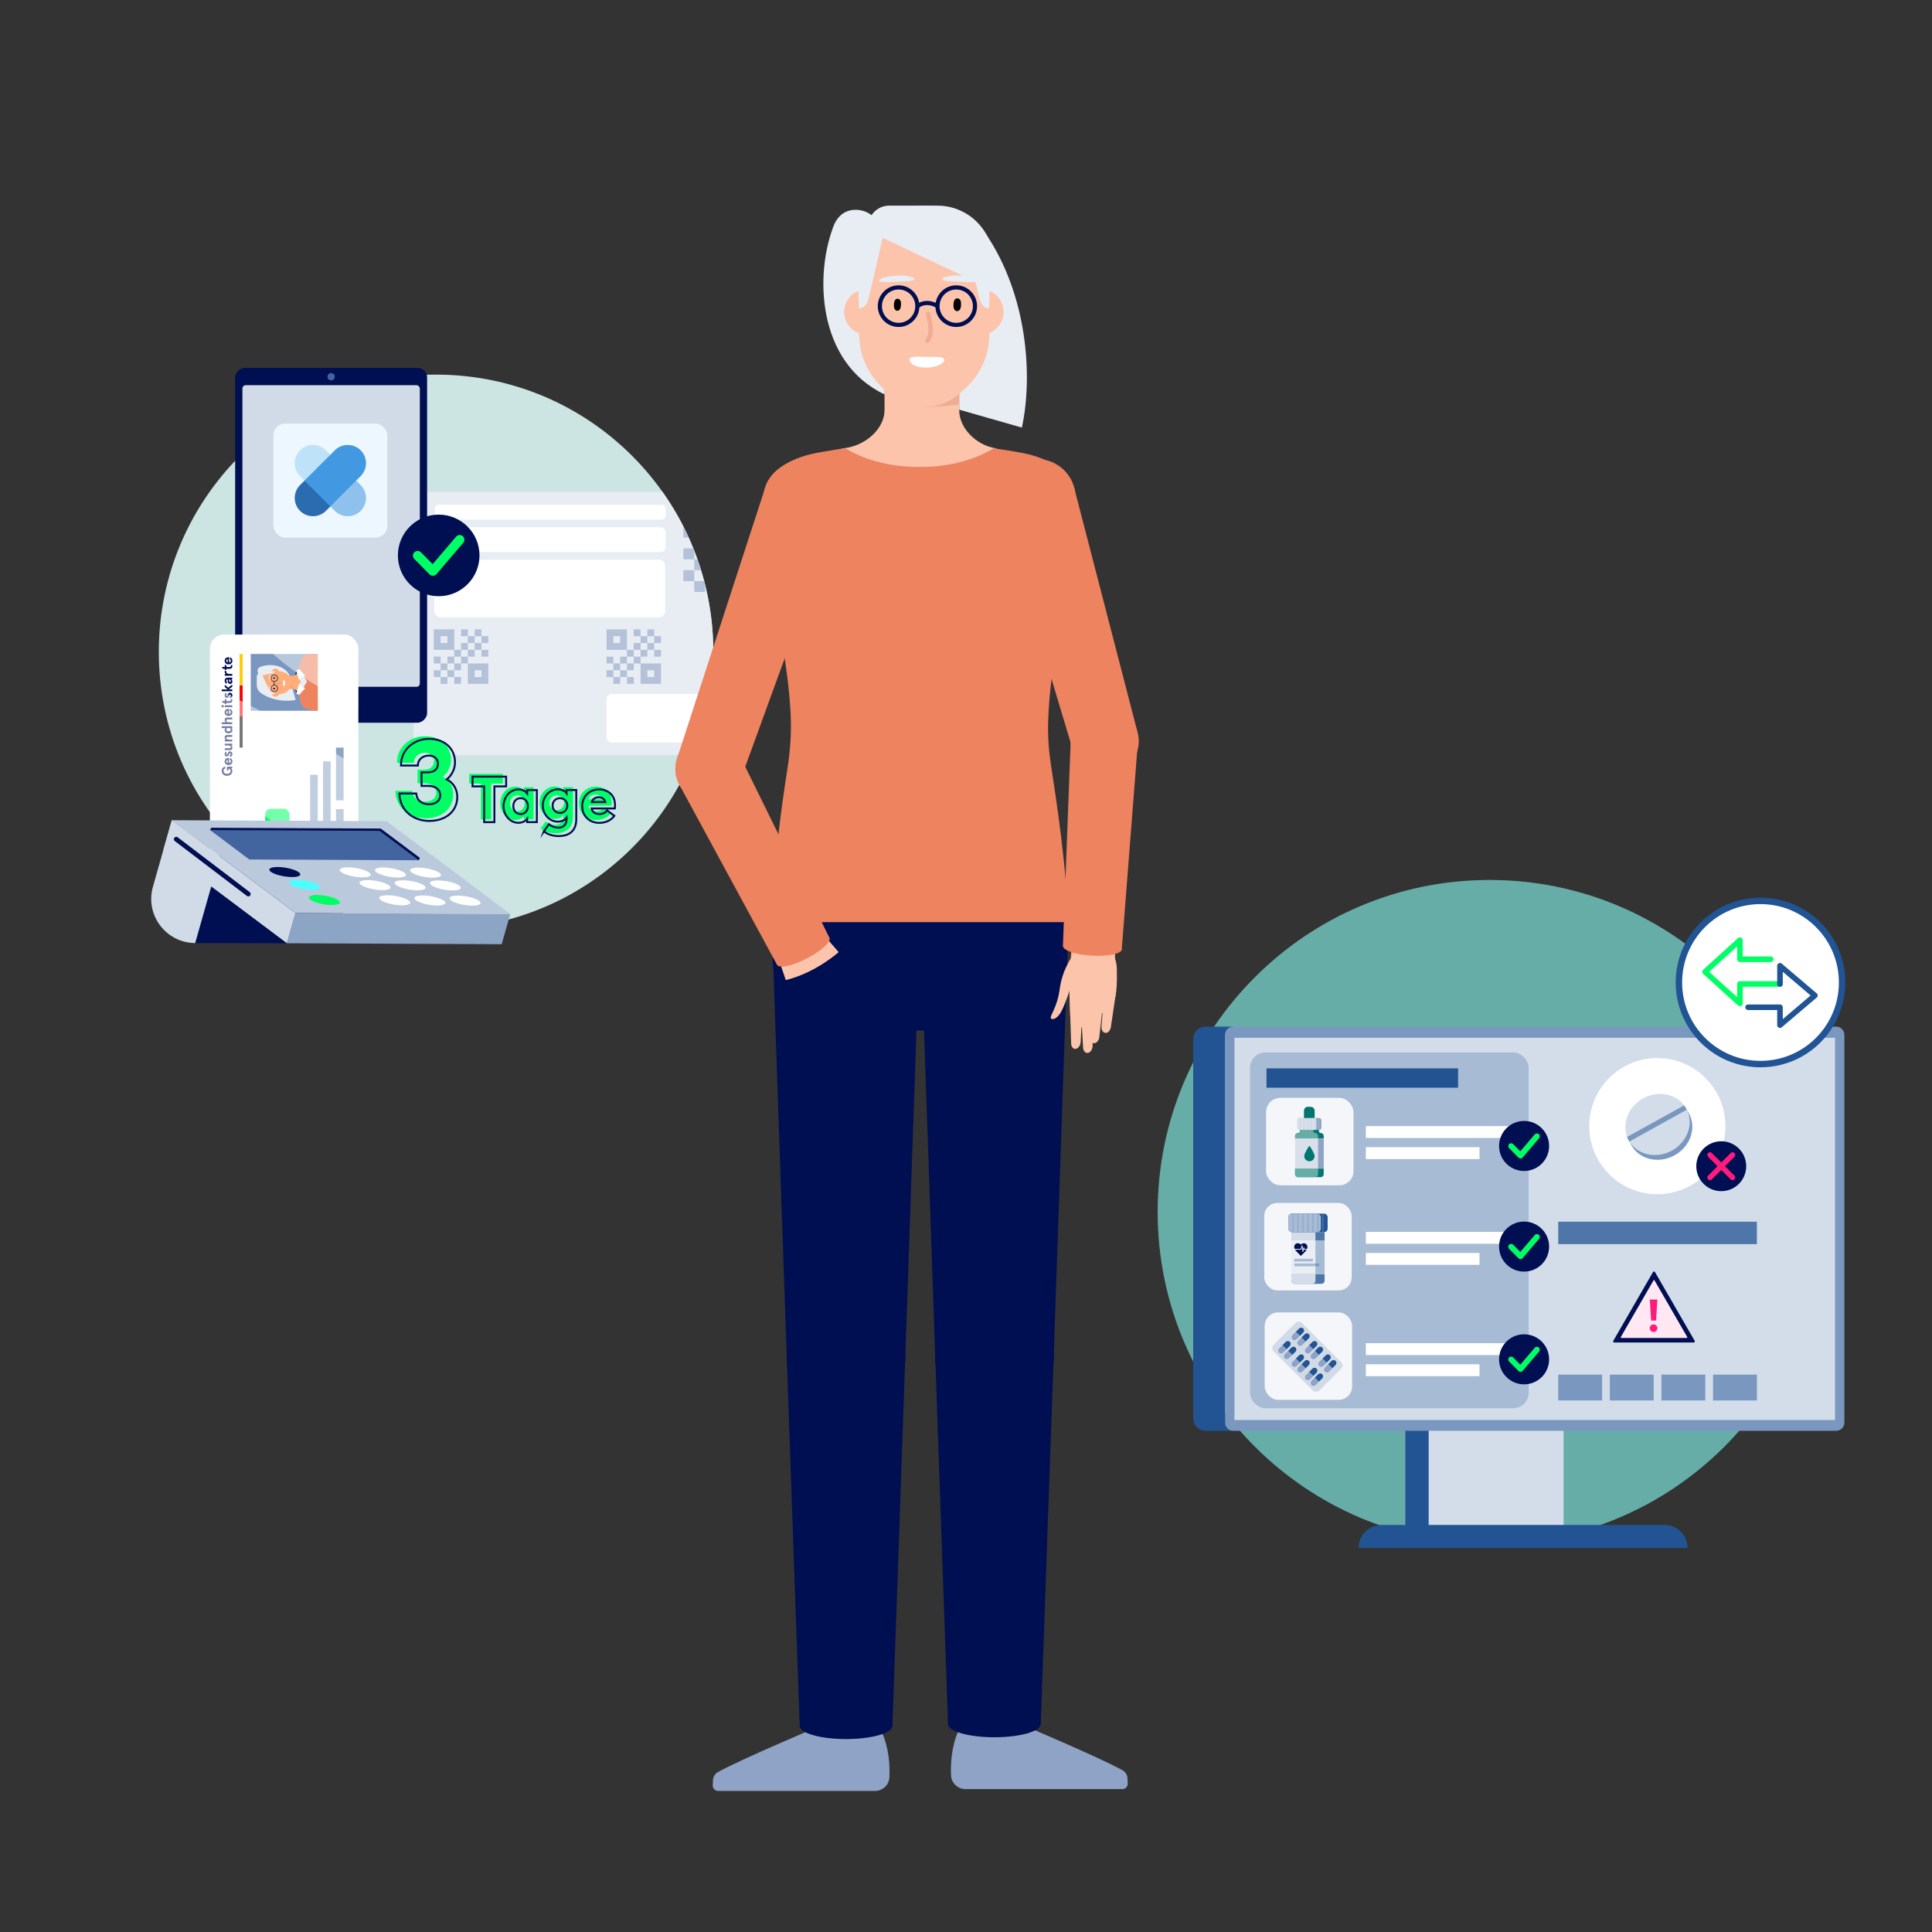 <?xml version="1.0" encoding="UTF-8"?>
<svg xmlns="http://www.w3.org/2000/svg" xmlns:xlink="http://www.w3.org/1999/xlink" id="Ebene_3" data-name="Ebene 3" viewBox="0 0 600 600">
  <rect x="0" y="0" width="600" height="600" fill="#333333" stroke="none"/>
  <defs>
    <style>
      .cls-1, .cls-2, .cls-3, .cls-4, .cls-5 {
        fill: none;
      }

      .cls-2, .cls-3 {
        stroke-width: 1.73px;
      }

      .cls-2, .cls-3, .cls-6 {
        stroke-linecap: round;
        stroke-linejoin: round;
      }

      .cls-2, .cls-6 {
        stroke: #215494;
      }

      .cls-7 {
        fill: #7a98bf;
      }

      .cls-8 {
        fill: #fc0;
      }

      .cls-9 {
        fill: #7a98bf;
      }

      .cls-10 {
        fill: #225494;
      }

      .cls-11 {
        fill: #fcc4ab;
      }

      .cls-12 {
        fill: #f4f6f9;
      }

      .cls-13 {
        fill: #e9eef4;
      }

      .cls-3 {
        stroke: #00ff64;
      }

      .cls-14 {
        fill: #000e52;
      }

      .cls-15 {
        fill: #4299e1;
      }

      .cls-16 {
        fill: #000e52;
      }

      .cls-17 {
        fill: #d9e0ec;
      }

      .cls-18 {
        fill: #d3ddea;
      }

      .cls-19 {
        fill: url(#linear-gradient);
      }

      .cls-20 {
        fill: #8ec2ed;
      }

      .cls-21 {
        fill: #ee8360;
      }

      .cls-22 {
        fill: #edf7ff;
      }

      .cls-23 {
        fill: #4affff;
      }

      .cls-24 {
        fill: #8ea3c5;
      }

      .cls-25 {
        fill: #bee3f8;
      }

      .cls-26 {
        clip-path: url(#clippath-1);
      }

      .cls-27 {
        clip-path: url(#clippath-2);
      }

      .cls-28 {
        fill: #66ada8;
      }

      .cls-29 {
        fill: #e89966;
      }

      .cls-30 {
        fill: #00766e;
      }

      .cls-31, .cls-6 {
        fill: #fff;
      }

      .cls-32 {
        fill: #42659f;
      }

      .cls-33 {
        fill: #e8edf3;
      }

      .cls-34 {
        fill: #f0ad94;
      }

      .cls-35 {
        fill: #4e76a9;
      }

      .cls-36 {
        fill: #ffae7a;
      }

      .cls-6 {
        stroke-width: 2px;
      }

      .cls-37 {
        fill: #e8edf3;
      }

      .cls-38 {
        fill: #b3c1d9;
      }

      .cls-39 {
        fill: #ff1b7c;
      }

      .cls-40 {
        fill: #ff1b7c;
      }

      .cls-41 {
        opacity: .46;
      }

      .cls-42 {
        fill: #ffe8f2;
      }

      .cls-43 {
        fill: red;
      }

      .cls-44 {
        fill: #cce4e2;
      }

      .cls-45 {
        fill: #8da5c4;
      }

      .cls-46 {
        fill: #bbc9dc;
      }

      .cls-47 {
        fill: #99d7cb;
      }

      .cls-48 {
        fill: #bbc9dc;
      }

      .cls-49 {
        fill: #2b6cb0;
      }

      .cls-50 {
        fill: #a7bbd4;
      }

      .cls-51 {
        fill: #d1dbe7;
      }

      .cls-52 {
        fill: #d1dbe7;
      }

      .cls-53 {
        clip-path: url(#clippath);
      }

      .cls-4 {
        stroke-width: .6px;
      }

      .cls-4, .cls-5 {
        stroke: #000e52;
        stroke-miterlimit: 10;
      }

      .cls-54 {
        fill: #00ff64;
      }

      .cls-55 {
        fill: #00ff64;
      }

      .cls-5 {
        stroke-width: 1.29px;
      }
    </style>
    <clipPath id="clippath">
      <path class="cls-1" d="M221.52,202.44c0,47.55-38.55,86.1-86.1,86.1s-86.1-38.55-86.1-86.1c0-32.2,16.48-122.55,43.48-137.32,12.87-7.04,28.87,28.24,62.49,28.24,14.86,0,8.97,26.74,21.17,33.37,26.84,14.58,45.06,43.02,45.06,75.71Z"></path>
    </clipPath>
    <linearGradient id="linear-gradient" x1="-9059.85" y1="253.96" x2="-9059.85" y2="-63.5" gradientTransform="translate(-8957.02) rotate(-180) scale(1 -1)" gradientUnits="userSpaceOnUse">
      <stop offset="0" stop-color="#000"></stop>
      <stop offset="1" stop-color="#000"></stop>
    </linearGradient>
    <clipPath id="clippath-1">
      <rect class="cls-1" x="77.41" y="203.08" width="21.27" height="17.66"></rect>
    </clipPath>
    <clipPath id="clippath-2">
      <rect class="cls-1" x="77.87" y="202.43" width="20.74" height="18.96"></rect>
    </clipPath>
  </defs>
  <circle class="cls-44" cx="135.42" cy="202.44" r="86.1"></circle>
  <circle class="cls-1" cx="135.42" cy="202.44" r="86.1"></circle>
  <g class="cls-53">
    <g>
      <g>
        <rect class="cls-37" x="128.46" y="152.72" width="116" height="81.79"></rect>
        <path class="cls-38" d="M218.99,156.77h-6.77v10.15h10.15v-10.15h-3.38ZM218.99,163.54h-3.38v-3.38h3.38v3.38ZM229.14,160.15h-3.38v-3.38h3.38v3.38ZM229.14,166.92h-3.38v-3.38h3.38v3.38ZM232.53,163.54h-3.38v-3.38h3.38v3.38ZM235.91,160.15h-3.38v-3.38h3.38v3.38ZM235.91,166.92h-3.38v-3.38h3.38v3.38ZM239.3,163.54h-3.38v-3.38h3.38v3.38ZM229.14,173.69h-3.38v-3.38h3.38v3.38ZM232.53,170.31h-3.38v-3.38h3.38v3.38ZM215.6,173.69h-3.38v-3.38h3.38v3.38ZM239.3,170.31h-3.38v-3.38h3.38v3.38ZM225.76,170.31h-3.38v-3.38h3.38v3.38ZM222.37,173.69h-3.38v-3.38h3.38v3.38ZM218.99,177.07h-3.38v-3.38h3.38v3.38ZM225.76,177.07h-3.38v-3.38h3.38v3.38ZM215.6,180.46h-3.38v-3.38h3.38v3.38ZM235.91,173.69h-6.77v10.15h10.15v-10.15h-3.38ZM235.91,180.46h-3.38v-3.38h3.38v3.38ZM222.37,180.46h-3.38v-3.38h3.38v3.38ZM218.99,183.84h-3.38v-3.38h3.38v3.38ZM225.76,183.84h-3.38v-3.38h3.38v3.38Z"></path>
        <path class="cls-38" d="M138.95,195.46h-4.23v6.35h6.35v-6.35h-2.12ZM138.95,199.69h-2.12v-2.12h2.12v2.12ZM145.3,197.58h-2.12v-2.12h2.12v2.12ZM145.3,201.81h-2.12v-2.12h2.12v2.12ZM147.41,199.69h-2.12v-2.12h2.12v2.12ZM149.53,197.58h-2.12v-2.12h2.12v2.12ZM149.53,201.81h-2.12v-2.12h2.12v2.12ZM151.64,199.69h-2.12v-2.12h2.12v2.12ZM145.3,206.04h-2.12v-2.12h2.12v2.12ZM147.41,203.92h-2.12v-2.12h2.12v2.12ZM136.84,206.04h-2.12v-2.12h2.12v2.12ZM151.64,203.92h-2.12v-2.12h2.12v2.12ZM143.18,203.92h-2.12v-2.12h2.12v2.12ZM141.07,206.04h-2.12v-2.12h2.12v2.12ZM138.95,208.15h-2.12v-2.12h2.12v2.12ZM143.18,208.15h-2.12v-2.12h2.12v2.12ZM136.84,210.27h-2.12v-2.12h2.12v2.12ZM149.53,206.04h-4.23v6.35h6.35v-6.35h-2.12ZM149.53,210.27h-2.12v-2.12h2.12v2.12ZM141.07,210.27h-2.12v-2.12h2.12v2.12ZM138.95,212.38h-2.12v-2.12h2.12v2.12ZM143.18,212.38h-2.12v-2.12h2.12v2.12Z"></path>
        <path class="cls-38" d="M192.59,195.46h-4.23v6.35h6.35v-6.35h-2.12ZM192.59,199.69h-2.12v-2.12h2.12v2.12ZM198.94,197.58h-2.12v-2.12h2.12v2.12ZM198.94,201.81h-2.12v-2.12h2.12v2.12ZM201.05,199.69h-2.12v-2.12h2.12v2.12ZM203.17,197.58h-2.12v-2.12h2.12v2.12ZM203.17,201.81h-2.12v-2.12h2.12v2.12ZM205.29,199.69h-2.12v-2.12h2.12v2.12ZM198.94,206.04h-2.12v-2.12h2.12v2.12ZM201.05,203.92h-2.12v-2.12h2.12v2.12ZM190.48,206.04h-2.12v-2.12h2.12v2.12ZM205.29,203.92h-2.12v-2.12h2.12v2.12ZM196.82,203.92h-2.12v-2.12h2.12v2.12ZM194.71,206.04h-2.12v-2.12h2.12v2.12ZM192.59,208.15h-2.12v-2.12h2.12v2.12ZM196.82,208.15h-2.12v-2.12h2.12v2.12ZM190.48,210.27h-2.12v-2.12h2.12v2.12ZM203.17,206.04h-4.23v6.35h6.35v-6.35h-2.12ZM203.17,210.27h-2.12v-2.12h2.12v2.12ZM194.71,210.27h-2.12v-2.12h2.12v2.12ZM192.59,212.38h-2.12v-2.12h2.12v2.12ZM196.82,212.38h-2.12v-2.12h2.12v2.12Z"></path>
        <rect class="cls-31" x="135.02" y="163.74" width="71.69" height="7.72" rx="1.54" ry="1.54"></rect>
        <rect class="cls-31" x="135.02" y="156.77" width="71.69" height="4.6" rx="1.19" ry="1.19"></rect>
        <rect class="cls-31" x="134.87" y="173.82" width="71.69" height="17.84" rx="1.83" ry="1.83"></rect>
        <rect class="cls-31" x="188.36" y="215.53" width="50.88" height="15.04" rx="1.58" ry="1.58"></rect>
      </g>
      <g>
        <g>
          <rect class="cls-14" x="47.73" y="139.54" width="110.21" height="59.61" rx="2.99" ry="2.99" transform="translate(272.18 66.51) rotate(90)"></rect>
          <rect class="cls-19" x="75.28" y="119.62" width="55.11" height="93.68" rx="1.03" ry="1.03"></rect>
          <circle class="cls-32" cx="102.84" cy="117" r="1.13"></circle>
          <rect id="SCREEN" class="cls-51" x="75.28" y="119.62" width="55.11" height="93.68" rx="1.03" ry="1.03"></rect>
          <circle class="cls-32" cx="102.84" cy="218.88" r="3.05"></circle>
        </g>
        <g>
          <rect class="cls-22" x="84.9" y="131.55" width="35.4" height="35.4" rx="3.68" ry="3.68"></rect>
          <path class="cls-20" d="M110.62,149.25h-8.02s0,8.02,0,8.02l1.39,1.39c2.21,2.21,5.81,2.21,8.02,0,2.21-2.21,2.21-5.81,0-8.02l-1.39-1.39Z"></path>
          <path class="cls-25" d="M102.62,141.21l-1.42-1.37c-2.22-2.21-5.81-2.21-8.02,0-2.21,2.21-2.21,5.81,0,8.02l1.39,1.39h8.02s.03-8.04.03-8.04Z"></path>
          <path class="cls-49" d="M94.58,149.25l-1.39,1.39c-2.21,2.21-2.21,5.81,0,8.02,2.21,2.21,5.81,2.21,8.02,0l1.4-1.39v-8.02s-8.03,0-8.03,0Z"></path>
          <path class="cls-15" d="M112.01,139.84c-2.21-2.21-5.81-2.21-8.02,0l-1.39,1.39-8.03,8.03,8.02,8.01,8.03-8.02,1.39-1.39c2.21-2.21,2.21-5.81,0-8.02"></path>
        </g>
      </g>
      <g>
        <circle class="cls-16" cx="136.24" cy="172.49" r="12.67"></circle>
        <path class="cls-55" d="M134.45,178.82c-.39,0-.76-.16-1.04-.43l-4.74-4.8c-.57-.57-.56-1.5.01-2.06.57-.56,1.5-.56,2.06.01l3.63,3.67,7.29-8.55c.52-.61,1.44-.69,2.05-.16.61.52.69,1.44.16,2.05l-8.32,9.76c-.26.31-.65.5-1.06.51-.02,0-.04,0-.05,0Z"></path>
      </g>
    </g>
  </g>
  <g>
    <g>
      <rect class="cls-31" x="65.19" y="197.07" width="46.1" height="73.26" rx="4.41" ry="4.41"></rect>
      <rect class="cls-45" x="96.32" y="240.6" width="2.36" height="25.53"></rect>
      <rect class="cls-45" x="100.33" y="236.44" width="2.36" height="29.7"></rect>
      <rect class="cls-45" x="104.35" y="251.28" width="2.36" height="14.85"></rect>
      <rect class="cls-45" x="104.35" y="232.17" width="2.36" height="16.38"></rect>
      <rect class="cls-54" x="82.35" y="251.16" width="7.57" height="9.38" rx="1.79" ry="1.79"></rect>
      <g>
        <path class="cls-14" d="M70.52,240.94c-1.11,0-1.66-.74-1.66-1.54,0-.72.43-1.18,1.02-1.35l.14.55c-.37.15-.61.4-.61.79,0,.52.35.93,1.1.93s1.1-.41,1.1-.92c0-.48-.32-.69-.62-.73v.6h-.5v-1.18h1.63v.5l-.35.05c.19.12.38.37.38.79,0,.78-.55,1.49-1.66,1.49l.03.02Z"></path>
        <path class="cls-14" d="M71.15,235.38v1.61c.36-.05.53-.26.53-.55,0-.26-.12-.43-.36-.56l.17-.46c.41.18.68.49.68,1.06,0,.8-.65,1.12-1.2,1.12s-1.2-.32-1.2-1.12.64-1.09,1.15-1.09h.24,0ZM70.7,235.97c-.23.05-.44.19-.44.5,0,.25.15.43.44.51v-1.01Z"></path>
        <path class="cls-14" d="M71.54,235.08l-.25-.46c.23-.08.38-.24.38-.46,0-.13-.07-.27-.23-.27s-.25.24-.35.48c-.13.32-.32.56-.68.56s-.65-.31-.65-.74c0-.31.14-.59.38-.73l.31.34c-.15.1-.2.23-.2.37,0,.12.06.23.18.23.1,0,.18-.08.33-.48.12-.33.31-.57.66-.57.46,0,.75.33.75.79,0,.52-.32.83-.63.92v.02Z"></path>
        <path class="cls-14" d="M71.47,232.94h-1.66v-.57h1.49c.28,0,.38-.14.38-.33,0-.28-.33-.53-.95-.53h-.93v-.57h2.33v.57h-.37c.24.17.41.42.41.72,0,.42-.24.72-.7.72h0Z"></path>
        <path class="cls-14" d="M69.8,230.28v-.57h.37c-.25-.17-.41-.42-.41-.72,0-.42.24-.72.7-.72h1.66v.57h-1.49c-.28,0-.38.14-.38.33,0,.28.33.53.95.53h.93v.57h-2.33Z"></path>
        <path class="cls-14" d="M70.97,227.74c-.72,0-1.2-.36-1.2-1.02,0-.28.12-.51.25-.61h-1.16v-.57h3.27v.57h-.24c.12.06.28.28.28.61,0,.66-.49,1.02-1.2,1.02h0ZM70.97,226.06c-.46,0-.71.24-.71.54s.25.54.71.54.71-.24.71-.54-.25-.54-.71-.54Z"></path>
        <path class="cls-14" d="M68.86,224.89v-.57h1.32c-.24-.15-.41-.4-.41-.74,0-.44.23-.73.7-.73h1.66v.57h-1.46c-.28,0-.42.11-.42.35,0,.26.26.55.89.55h.98v.57h-3.27,0Z"></path>
        <path class="cls-14" d="M71.15,220.13v1.61c.36-.05.53-.26.53-.55,0-.26-.12-.43-.36-.56l.17-.46c.41.18.68.49.68,1.06,0,.8-.65,1.12-1.2,1.12s-1.2-.32-1.2-1.12.64-1.09,1.15-1.09h.24,0ZM70.7,220.72c-.23.05-.44.19-.44.5,0,.25.15.43.44.51v-1.01Z"></path>
        <path class="cls-14" d="M69.13,219.69c-.21,0-.37-.16-.37-.37s.16-.37.37-.37.37.16.37.37-.16.37-.37.37ZM69.8,219.61v-.57h2.33v.57h-2.33Z"></path>
        <path class="cls-14" d="M71.31,218.3h-1.02v.36h-.49v-.36h-.58l-.36-.57h.94v-.61h.49v.61h1.01c.29,0,.38-.11.38-.31,0-.08-.01-.14-.06-.22l.46-.13c.06.13.08.25.08.38,0,.53-.28.86-.86.86h0Z"></path>
        <path class="cls-14" d="M71.54,216.87l-.25-.46c.23-.08.38-.24.38-.46,0-.13-.07-.27-.23-.27s-.25.24-.35.48c-.13.32-.32.56-.68.56s-.65-.31-.65-.74c0-.31.14-.59.38-.73l.31.34c-.15.1-.2.23-.2.37,0,.12.06.23.18.23.1,0,.18-.08.33-.48.12-.33.31-.57.66-.57.46,0,.75.33.75.79,0,.52-.32.83-.63.92v.02Z"></path>
        <path class="cls-14" d="M68.86,214.68v-.57h1.86l-.92-.76v-.71l1.07.93,1.26-.99v.7l-1.1.82h1.1v.57h-3.27Z"></path>
        <path class="cls-14" d="M71.46,212.4c-.46,0-.76-.38-.76-.98v-.41h-.1c-.25,0-.34.19-.34.41,0,.19.07.33.27.4l-.11.49c-.38-.07-.65-.42-.65-.89,0-.61.32-.98.98-.98h1.39v.47l-.3.06c.2.16.33.38.33.72,0,.4-.25.71-.71.71h0ZM71.2,211.02h-.05v.38c0,.25.09.4.3.4.13,0,.23-.11.23-.26,0-.26-.18-.52-.48-.52Z"></path>
        <path class="cls-14" d="M69.8,209.86v-.57h.38c-.27-.17-.42-.43-.42-.69,0-.1.02-.19.05-.28l.53.11c-.04.07-.06.14-.06.24,0,.33.27.62,1.03.62h.83v.57h-2.34Z"></path>
        <path class="cls-14" d="M71.31,207.71h-1.02v.36h-.49v-.36h-.58l-.36-.57h.94v-.61h.49v.61h1.01c.29,0,.38-.11.38-.31,0-.08-.01-.14-.06-.22l.46-.13c.06.13.08.25.08.38,0,.53-.28.85-.86.85h0Z"></path>
        <path class="cls-14" d="M71.15,204.11v1.61c.36-.05.53-.26.53-.55,0-.26-.12-.43-.36-.56l.17-.46c.41.18.68.49.68,1.06,0,.8-.65,1.12-1.2,1.12s-1.2-.32-1.2-1.12.64-1.09,1.15-1.09h.24,0ZM70.7,204.7c-.23.05-.44.19-.44.5,0,.25.15.43.44.51v-1.01Z"></path>
      </g>
      <g>
        <rect class="cls-43" x="74.41" y="212.79" width=".95" height="9.69"></rect>
        <rect class="cls-8" x="74.41" y="203.09" width=".95" height="9.69"></rect>
        <rect x="74.41" y="222.48" width=".95" height="9.69"></rect>
      </g>
      <g class="cls-26">
        <g>
          <g class="cls-27">
            <g>
              <rect class="cls-9" x="77.87" y="202.43" width="20.74" height="18.96"></rect>
              <g>
                <line class="cls-1" x1="107.96" y1="200.07" x2="108.36" y2="204.39"></line>
                <circle class="cls-47" cx="107.82" cy="202.26" r="2.19"></circle>
              </g>
            </g>
          </g>
          <g>
            <path class="cls-16" d="M92,215.35s-1.03-3.68,0-7.14l1.7,3.41h0l-1.7,3.73Z"></path>
            <path class="cls-36" d="M92.93,207.67c-.12,1.16-1.06,2.2-2.07,2.2h-4.3c-1.12,0-2.03.91-2.03,2.03h0c0,1.12.91,2.03,2.03,2.03h4.3c1.01,0,1.91.96,2.07,1.96,0,.01.76,1.2,1.57,1.2h6.86v-10.37h-8.22c-.1.47-.22.95-.22.95Z"></path>
            <g>
              <path class="cls-29" d="M88.37,214.07s2.31-3.16,2.31-2.03-.14,1.9-.14,1.9h-1.5l-.67.13Z"></path>
              <path class="cls-13" d="M90.84,213.94l.97,3.41c-2.74.6-7.18.33-10.57-1.99l6.07-1.42h3.53Z"></path>
              <path class="cls-13" d="M81.35,210.26l-.95-.93c-.27-.27-.43-.63-.43-1.01h0c0-.53.27-.91.74-1.15,0,0-.01,0,0,0,2.7-1.11,7.54-.97,9.29,2.71l-8.66.38Z"></path>
              <path class="cls-36" d="M89.58,209.7l.29.3c.52.55.82,1.28.82,2.03h0c0,.76-.29,1.48-.82,2.03l-.29.3c-.74.77-1.75,1.2-2.82,1.2h-3.48c-1.95,0-3.54-1.58-3.54-3.54h0c0-1.95,1.58-3.54,3.54-3.54h3.48c1.06,0,2.08.43,2.81,1.2Z"></path>
              <circle class="cls-36" cx="85.53" cy="208.92" r="1.24"></circle>
              <circle class="cls-36" cx="85.53" cy="215.11" r="1.24"></circle>
              <path class="cls-13" d="M84.84,209l-3.82.88v-1.57l4.32.17h0c0,.24-.2.44-.5.51Z"></path>
              <path class="cls-13" d="M84.84,215.05l-3.71-.88,1.78,1.5,2.43-.1h0c0-.24-.2-.44-.5-.51Z"></path>
              <path class="cls-13" d="M81.13,208.99l3.23,6.81h-1.56c-1.68,0-3.05-1.37-3.05-3.05v-2.62c0-.64.53-1.16,1.17-1.15h.2Z"></path>
            </g>
            <g>
              <path class="cls-16" d="M86.32,213.78c0,.61-.49,1.1-1.1,1.1s-1.1-.49-1.1-1.1.49-1.1,1.1-1.1,1.1.49,1.1,1.1ZM84.28,213.78c0,.51.42.93.93.93s.93-.42.93-.93-.42-.93-.93-.93-.93.42-.93.93Z"></path>
              <path class="cls-16" d="M86.32,210.64c0,.61-.49,1.1-1.1,1.1s-1.1-.49-1.1-1.1.49-1.1,1.1-1.1,1.1.49,1.1,1.1ZM84.28,210.64c0,.51.42.93.93.93s.93-.42.93-.93-.42-.93-.93-.93-.93.42-.93.93Z"></path>
              <path class="cls-16" d="M85.28,211.71c-.35.5,0,.99,0,1l-.14.1s-.42-.6,0-1.19l.14.1Z"></path>
            </g>
            <path d="M84.94,213.66c-.23.08-.18.36.06.38.14.01.39.01.47-.13.06-.11-.03-.22-.13-.26-.08-.03-.26-.03-.4.01Z"></path>
            <path d="M84.95,210.42c-.22.07-.17.33.05.35.13.01.37.01.44-.12.06-.11-.03-.21-.12-.24-.07-.02-.24-.03-.37.01Z"></path>
            <path class="cls-29" d="M87.06,212.09c-.41.3-.97.13-1.41.03-.14-.03-.2.21-.06.24.51.12,1.12.29,1.58-.05.12-.09,0-.3-.11-.21Z"></path>
            <path class="cls-31" d="M87.97,212.31c0,.17-.04.73.11.8.23.09.4-.42.43-.6.09-.49,0-1.27-.42-1.28-.2,0-.14.6-.13,1.07Z"></path>
            <path class="cls-13" d="M83.77,213.03s-.03-.01-.04-.01c-.08.02-.14.31-.16.4-.04.19-.03.41-.01.61.02.25.05.63.17.83.19.31.18-.31.17-.48-.01-.29-.03-.59-.05-.88,0-.1,0-.41-.08-.48Z"></path>
            <path class="cls-13" d="M83.77,211.5s-.03.01-.04.01c-.08-.02-.14-.31-.16-.4-.04-.19-.03-.41-.01-.61.02-.25.05-.63.17-.83.19-.31.18.31.17.48-.01.29-.03.59-.05.88,0,.1,0,.41-.08.48Z"></path>
            <g>
              <g>
                <g>
                  <path class="cls-29" d="M122.34,202.12l1.83.28,1.19.15c.17.03,1-.13,1.03-.3.03-.17-.11-.16-.28-.19l-.91-.19-.45-.1-.46-.09-1.82-.34c-.22-.04-.42.1-.46.32-.04.22.1.42.32.46,0,0,0,0,.01,0Z"></path>
                  <path class="cls-36" d="M122.83,202.26h2.27s-.06,0-.06,0l.74.11c.47.08,1-.1,1.03-.27.03-.17-.09-.22-.25-.26l-1.38-.29s-.03,0-.04,0h-.02s-2.27-.09-2.27-.09c-.22,0-.4.16-.41.38,0,.22.16.4.38.41,0,0,0,0,.01,0Z"></path>
                  <path class="cls-36" d="M122.61,202.03l2.16-.1h-.07s.66.1.66.1c.58.07,1.07-.09,1.1-.26.03-.17-.09-.22-.25-.25l-1.38-.29s-.04,0-.06,0h-.02s-2.17.02-2.17.02c-.22,0-.4.18-.39.4,0,.22.18.4.4.39,0,0,.01,0,.01,0Z"></path>
                  <path class="cls-36" d="M119.58,202.42c.02.87.48,1.11,1.64.94,1.38-.2.51-.52,2.91-1.41-.02-.87-2.66-.82-3.53-.8s-1.04.4-1.02,1.27Z"></path>
                </g>
                <path class="cls-36" d="M124.09,203.73c0-.15-.39-.44-.92-.56l-.27-.06c-.09-.02-.18-.05-.27-.07-.09-.02-.18-.04-.27-.07l-.17-.05-.08-.02h-.04s-.02-.02-.02-.02c-.01,0-.02-.01-.03-.02l-.05-.02-.1-.04c-.17-.08-.34-.15-.51-.23l-.26-.12c-.08-.04-.17-.08-.25-.13-.06-.03-.13-.07-.2-.1-.41-.21-.92.04-1.02.52h0c-.07.32.31.72.61.78,0,0,.7.08.88.12l.54.1.26.05.92.04.55.02h.3c.14,0,.39.04.4-.11Z"></path>
                <g>
                  <circle class="cls-36" cx="117.09" cy="202.33" r="1.2"></circle>
                  <circle class="cls-36" cx="120.44" cy="202.34" r="1.2"></circle>
                  <rect class="cls-36" x="117.57" y="200.66" width="2.39" height="3.35" transform="translate(-84.2 320.02) rotate(-89.69)"></rect>
                </g>
              </g>
              <g>
                <ellipse class="cls-21" cx="120.29" cy="202.28" rx="1.6" ry=".44" transform="translate(-82.73 321.32) rotate(-89.65)"></ellipse>
                <circle class="cls-21" cx="109.13" cy="202.22" r="1.82"></circle>
                <polygon class="cls-21" points="109.12 204.04 120.28 203.89 120.3 200.68 109.14 200.39 109.12 204.04"></polygon>
              </g>
              <g>
                <circle class="cls-21" cx="95.73" cy="205.37" r="2.09"></circle>
                <polygon class="cls-21" points="108.71 200.44 109.55 203.99 96.21 207.4 95.26 203.34 108.71 200.44"></polygon>
                <circle class="cls-21" cx="109.13" cy="202.21" r="1.82"></circle>
              </g>
            </g>
            <g>
              <g>
                <g>
                  <path class="cls-29" d="M122.34,221.4l1.83-.28,1.19-.15c.17-.03,1,.13,1.03.3.03.17-.11.16-.28.19l-.91.19-.45.1-.46.09-1.82.34c-.22.04-.42-.1-.46-.32-.04-.22.1-.42.32-.46,0,0,0,0,.01,0Z"></path>
                  <path class="cls-36" d="M122.83,221.26h2.27s-.06,0-.06,0l.74-.11c.47-.08,1,.1,1.03.27.03.17-.09.22-.25.26l-1.38.29s-.03,0-.04,0h-.02s-2.27.09-2.27.09c-.22,0-.4-.16-.41-.38,0-.22.16-.4.38-.41,0,0,0,0,.01,0Z"></path>
                  <path class="cls-36" d="M122.61,221.5l2.16.1h-.07s.66-.1.66-.1c.58-.07,1.07.09,1.1.26.03.17-.09.22-.25.25l-1.38.29s-.04,0-.06,0h-.02s-2.17-.02-2.17-.02c-.22,0-.4-.18-.39-.4,0-.22.18-.4.4-.39,0,0,.01,0,.01,0Z"></path>
                  <path class="cls-36" d="M119.58,221.1c.02-.87.48-1.11,1.64-.94,1.38.2.51.52,2.91,1.41-.02.87-2.66.82-3.53.8s-1.04-.4-1.02-1.27Z"></path>
                </g>
                <path class="cls-36" d="M124.09,219.79c0,.15-.39.44-.92.56l-.27.06c-.09.02-.18.05-.27.07-.09.02-.18.04-.27.07l-.17.05-.08.02h-.04s-.02.02-.02.02c-.01,0-.02.01-.03.02l-.05.02-.1.04c-.17.08-.34.15-.51.23l-.26.12c-.08.04-.17.08-.25.13-.06.03-.13.07-.2.1-.41.21-.92-.04-1.02-.52h0c-.07-.32.31-.72.61-.78,0,0,.7-.08.88-.12l.54-.1.26-.05.92-.04.55-.02h.3c.14,0,.39-.04.4.11Z"></path>
                <g>
                  <circle class="cls-36" cx="117.09" cy="221.19" r="1.2"></circle>
                  <circle class="cls-36" cx="120.44" cy="221.18" r="1.2"></circle>
                  <rect class="cls-36" x="117.57" y="219.51" width="2.39" height="3.35" transform="translate(339.31 101.24) rotate(89.69)"></rect>
                </g>
              </g>
              <g>
                <ellipse class="cls-21" cx="120.29" cy="221.24" rx=".44" ry="1.6" transform="translate(-1.37 .75) rotate(-.35)"></ellipse>
                <circle class="cls-21" cx="109.13" cy="221.3" r="1.82"></circle>
                <polygon class="cls-21" points="109.12 219.48 120.28 219.63 120.3 222.84 109.14 223.13 109.12 219.48"></polygon>
              </g>
              <g>
                <circle class="cls-21" cx="95.73" cy="218.15" r="2.09"></circle>
                <polygon class="cls-21" points="108.71 223.08 109.55 219.53 96.21 216.12 95.26 220.18 108.71 223.08"></polygon>
                <circle class="cls-21" cx="109.13" cy="221.31" r="1.82"></circle>
              </g>
            </g>
            <path class="cls-13" d="M93.17,213.43l-.35-.84.68-.95-.68-.68c.22-.49.74-1.7,1.14-1.96l1.8,2.68-1.7,2.44-.89-.69Z"></path>
            <path class="cls-21" d="M95.26,203.34c-.99.17-1.76,1.26-2.06,2.83-.1.5-.28,1.58-.28,1.58l2.43,3.89-2.43,4.15s.19,1.08.28,1.57c.31,1.58,1.09,2.62,2.06,2.8.36.07,1.46.23,1.81.17l3.07-.52c2.53-.43,5.09-.99,7.65-1.06.78-.02,1.57.03,2.34.15,1.78.27,5.89.91,8.57.91v-16.05c-2.69-.01-6.52.53-8.37.82-.99.15-1.98.22-2.98.17-2.41-.12-4.83-.64-7.22-1.05l-3.07-.52c-.36-.06-1.46.08-1.81.14Z"></path>
            <path class="cls-31" d="M92.81,212.59s1.46.99,1.98,1.13l-1.89,2.09-.91-.45.81-2.76Z"></path>
            <path class="cls-31" d="M92.81,210.97s1.46-.99,1.98-1.13l-1.89-2.09-.91.45.81,2.76Z"></path>
          </g>
        </g>
      </g>
      <g class="cls-41">
        <path class="cls-31" d="M111.26,265.92c0,2.42-1.96,4.38-4.38,4.38h-8.2c-7.4-10.28-16.59-18.26-27.27-23.73-2.1-1.07-4.18-2.25-6.2-3.51v-29.88c15.94,6.98,33.84,17.56,46.06,25.21v27.53h-.01Z"></path>
        <path class="cls-31" d="M111.26,220.47c-2.75-1.92-5.64-3.65-8.59-5.16-11.46-5.86-19.31-13.12-23.89-18.2h28.1c2.42,0,4.38,1.96,4.38,4.38v18.98Z"></path>
      </g>
    </g>
    <g id="KARTENLESER">
      <polygon class="cls-14" points="126.77 265.8 60.74 265.51 60.62 292.87 89.11 292.93 126.77 265.8"></polygon>
      <polygon class="cls-45" points="89.11 292.93 155.8 293.23 158.47 283.84 91.77 283.54 89.11 292.93"></polygon>
      <polygon class="cls-51" points="89.11 292.93 50.69 264.12 53.36 254.72 91.77 283.54 89.11 292.93"></polygon>
      <polygon class="cls-48" points="120.06 255.02 53.36 254.72 91.77 283.54 158.47 283.84 120.06 255.02"></polygon>
      <polygon class="cls-14" points="118.23 257.31 65.59 257.07 65.25 257.79 130.06 267.16 130.4 266.43 118.23 257.31"></polygon>
      <polygon class="cls-32" points="117.89 258.03 65.25 257.79 77.42 266.92 130.06 267.16 117.89 258.03"></polygon>
      <path class="cls-51" d="M68.27,265.91l-7.65,26.96h0c-9.08-.04-15.61-8.73-13.13-17.46l5.87-20.68,14.91,11.19h0Z"></path>
      <g>
        <line class="cls-1" x1="54.73" y1="260.62" x2="77.11" y2="277.64"></line>
        <path class="cls-14" d="M77.11,278.38c.22,0,.44-.1.59-.29.25-.32.18-.78-.14-1.03l-22.38-17.03c-.32-.25-.78-.18-1.03.14s-.18.78.14,1.03l22.38,17.03c.13.1.29.15.44.15Z"></path>
      </g>
      <g>
        <ellipse class="cls-31" cx="132.16" cy="271" rx="1.36" ry="4.87" transform="translate(-156.84 356.98) rotate(-80.57)"></ellipse>
        <ellipse class="cls-31" cx="121.24" cy="270.96" rx="1.36" ry="4.87" transform="translate(-165.92 346.17) rotate(-80.57)"></ellipse>
        <ellipse class="cls-31" cx="110.31" cy="270.91" rx="1.36" ry="4.87" transform="translate(-175.02 335.35) rotate(-80.57)"></ellipse>
        <ellipse class="cls-14" cx="88.46" cy="270.81" rx="1.36" ry="4.87" transform="translate(-193.19 313.71) rotate(-80.57)"></ellipse>
      </g>
      <g>
        <ellipse class="cls-31" cx="138.3" cy="274.98" rx="1.36" ry="4.87" transform="translate(-155.62 366.36) rotate(-80.57)"></ellipse>
        <ellipse class="cls-31" cx="127.37" cy="274.93" rx="1.36" ry="4.87" transform="translate(-164.71 355.54) rotate(-80.57)"></ellipse>
        <ellipse class="cls-31" cx="116.45" cy="274.88" rx="1.36" ry="4.87" transform="translate(-173.79 344.72) rotate(-80.57)"></ellipse>
        <ellipse class="cls-23" cx="94.59" cy="274.78" rx="1.36" ry="4.87" transform="translate(-191.98 323.08) rotate(-80.57)"></ellipse>
      </g>
      <g>
        <ellipse class="cls-31" cx="144.43" cy="279.69" rx="1.36" ry="4.87" transform="translate(-155.15 376.35) rotate(-80.57)"></ellipse>
        <ellipse class="cls-31" cx="133.51" cy="279.65" rx="1.36" ry="4.87" transform="translate(-164.23 365.54) rotate(-80.57)"></ellipse>
        <ellipse class="cls-31" cx="122.58" cy="279.59" rx="1.36" ry="4.87" transform="translate(-173.31 354.71) rotate(-80.57)"></ellipse>
        <ellipse class="cls-54" cx="100.74" cy="279.5" rx="1.36" ry="4.87" transform="translate(-191.49 333.08) rotate(-80.57)"></ellipse>
      </g>
    </g>
  </g>
  <g>
    <g>
      <path class="cls-55" d="M122.79,245.61h5.22c.24,2.26,1.81,3.34,4.07,3.34,2.02,0,3.37-1.11,3.41-2.71.03-1.77-1.43-2.99-3.65-2.99h-2.16v-4.21h1.88c2.19,0,3.2-1.11,3.23-2.68.03-1.5-1.22-2.54-2.82-2.54-2.09,0-3.48,1.43-3.44,3.1h-5.25c0-5.25,4.38-8.28,8.69-8.28,5.29,0,8.1,3.41,8.1,7.27,0,2.4-1.29,4.31-2.57,5.32,1.67.8,3.27,2.68,3.27,5.46,0,4.35-3.48,7.44-8.69,7.44-4.59,0-9.08-2.85-9.29-8.52Z"></path>
      <path class="cls-4" d="M124.03,246.43h5.22c.24,2.26,1.81,3.34,4.07,3.34,2.02,0,3.37-1.11,3.41-2.71.03-1.77-1.43-2.99-3.65-2.99h-2.16v-4.21h1.88c2.19,0,3.2-1.11,3.23-2.68.03-1.5-1.22-2.54-2.82-2.54-2.09,0-3.48,1.43-3.44,3.1h-5.25c0-5.25,4.38-8.28,8.69-8.28,5.29,0,8.1,3.41,8.1,7.27,0,2.4-1.29,4.31-2.57,5.32,1.67.8,3.27,2.68,3.27,5.46,0,4.35-3.48,7.44-8.69,7.44-4.59,0-9.08-2.85-9.29-8.52Z"></path>
    </g>
    <path class="cls-55" d="M149.34,243.35h-3.6v-3.03h10.43v3.03h-3.64v11.11h-3.18v-11.11Z"></path>
    <path class="cls-55" d="M155.37,249.48c0-2.83,2.01-5.19,4.62-5.19,1.33,0,2.31.68,2.71,1.21v-1h3.01v9.95h-3.01v-1c-.4.54-1.37,1.21-2.71,1.21-2.61,0-4.62-2.37-4.62-5.19ZM162.94,249.48c0-1.43-.92-2.47-2.27-2.47s-2.27,1.04-2.27,2.47.92,2.47,2.27,2.47,2.27-1.04,2.27-2.47Z"></path>
    <path class="cls-55" d="M167.89,257.34l1.57-2.25c.9.78,2.03,1.09,3.01,1.09,1.59,0,2.47-1.13,2.47-2.53v-.56c-.46.68-1.49,1.21-2.71,1.21-2.55,0-4.66-2.23-4.66-5.02s2.11-5.02,4.66-5.02c1.21,0,2.25.54,2.71,1.21v-1h3.01v9.12c0,3.68-2.33,5.19-5.43,5.19-1.59,0-3.4-.42-4.62-1.47ZM175.18,249.3c0-1.39-1.07-2.29-2.29-2.29s-2.29.9-2.29,2.29,1.07,2.29,2.29,2.29,2.29-.9,2.29-2.29Z"></path>
    <path class="cls-55" d="M179.8,249.48c0-2.97,2.21-5.19,5.23-5.19,2.63,0,4.96,1.63,4.96,4.86,0,.26,0,.58-.06,1.05h-7.22c.18,1.19,1.29,1.75,2.43,1.75s2.03-.56,2.41-1.13l2.23,1.67c-.94,1.31-2.59,2.19-4.68,2.19-2.93,0-5.29-1.99-5.29-5.19ZM182.78,248.23h4.22c-.26-1.05-1.17-1.49-2.05-1.49s-1.91.4-2.17,1.49Z"></path>
    <path class="cls-4" d="M150.35,244.22h-3.6v-3.03h10.43v3.03h-3.64v11.11h-3.18v-11.11Z"></path>
    <path class="cls-4" d="M156.38,250.35c0-2.83,2.01-5.19,4.62-5.19,1.33,0,2.31.68,2.71,1.21v-1h3.01v9.95h-3.01v-1c-.4.54-1.37,1.21-2.71,1.21-2.61,0-4.62-2.37-4.62-5.19ZM163.95,250.35c0-1.43-.92-2.47-2.27-2.47s-2.27,1.04-2.27,2.47.92,2.47,2.27,2.47,2.27-1.04,2.27-2.47Z"></path>
    <path class="cls-4" d="M168.9,258.21l1.57-2.25c.9.78,2.03,1.09,3.01,1.09,1.59,0,2.47-1.13,2.47-2.53v-.56c-.46.68-1.49,1.21-2.71,1.21-2.55,0-4.66-2.23-4.66-5.02s2.11-5.02,4.66-5.02c1.21,0,2.25.54,2.71,1.21v-1h3.01v9.12c0,3.68-2.33,5.19-5.43,5.19-1.59,0-3.4-.42-4.62-1.47ZM176.19,250.17c0-1.39-1.07-2.29-2.29-2.29s-2.29.9-2.29,2.29,1.07,2.29,2.29,2.29,2.29-.9,2.29-2.29Z"></path>
    <path class="cls-4" d="M180.81,250.35c0-2.97,2.21-5.19,5.23-5.19,2.63,0,4.96,1.63,4.96,4.86,0,.26,0,.58-.06,1.05h-7.22c.18,1.19,1.29,1.75,2.43,1.75s2.03-.56,2.41-1.13l2.23,1.67c-.94,1.31-2.59,2.19-4.68,2.19-2.93,0-5.29-1.99-5.29-5.19ZM183.79,249.09h4.22c-.26-1.05-1.17-1.49-2.05-1.49s-1.91.4-2.17,1.49Z"></path>
  </g>
  <g>
    <g>
      <g>
        <g>
          <circle class="cls-36" cx="263.61" cy="516.9" r="7.9"></circle>
          <circle class="cls-36" cx="263.6" cy="539.01" r="7.9"></circle>
          <rect class="cls-36" x="255.7" y="516.9" width="15.8" height="22.11" transform="translate(526.77 1056.14) rotate(-179.95)"></rect>
        </g>
        <path class="cls-24" d="M273.89,538.03s-14.03-1.51-18.19-2.47c0,0-25.15,10.58-32.74,14.77-.91.5-1.49,1.45-1.54,2.49l-.07,1.64c-.04.95.71,1.73,1.66,1.73h48.73c2.43,0,4.41-1.92,4.49-4.35.13-3.67-.17-9.07-2.34-13.81Z"></path>
      </g>
      <g>
        <polygon class="cls-16" points="244.34 421.79 240.08 297.58 285.38 297.58 281.13 421.79 244.34 421.79"></polygon>
        <circle class="cls-16" cx="262.73" cy="297.58" r="22.65"></circle>
        <circle class="cls-16" cx="262.73" cy="421.79" r="18.4"></circle>
      </g>
      <g>
        <polygon class="cls-16" points="281.13 421.79 277.15 535.98 248.36 535.98 244.34 421.79 281.13 421.79"></polygon>
        <ellipse class="cls-16" cx="262.75" cy="535.98" rx="14.39" ry="4.1"></ellipse>
        <circle class="cls-16" cx="262.73" cy="421.79" r="18.4"></circle>
      </g>
    </g>
    <path class="cls-11" d="M262.11,139.19c6.61-.69,12.59-6.04,12.59-11.8v-24.55c0-6.4,5.19-11.6,11.6-11.6h0c6.4,0,11.6,5.19,11.6,11.6v24.55c0,5.76,5.49,10.9,11.18,11.8.06,0,6.83,4.35,6.83,8.96v39.21h-59.22v-46.93c2.7-.59,5.42-1.24,5.42-1.24Z"></path>
    <g>
      <path class="cls-34" d="M298.63,113.14s-18.06,13.22-11.6,13.22c6.46,0,10.86-.81,10.86-.81v-8.6s.73-3.81.73-3.81Z"></path>
      <path class="cls-33" d="M297.89,127.23l19.46,5.56c3.41-15.64,1.9-41.02-11.36-60.4l-8.1,34.66v20.18Z"></path>
      <path class="cls-33" d="M276.86,73.02l-5.3-5.42c-1.52-1.56-3.61-2.44-5.79-2.44h0c-3.05,0-5.21,1.53-6.58,4.25,0,0,.03-.08,0,0-6.35,15.44-5.56,43.09,15.5,53.07l2.16-49.47Z"></path>
      <path class="cls-11" d="M273.7,120.04l1.71,1.64c3.13,3,7.29,4.67,11.62,4.67h0c4.32,0,8.48-1.67,11.61-4.66l1.72-1.65c4.39-4.2,6.88-10.02,6.88-16.1h0v-19.88c0-11.15-9.04-20.2-20.2-20.2h0c-11.15,0-20.2,9.04-20.2,20.2v19.88s0,.02,0,.02c0,6.07,2.48,11.87,6.86,16.08Z"></path>
      <circle class="cls-11" cx="269.23" cy="96.87" r="7.07"></circle>
      <circle class="cls-11" cx="304.6" cy="96.87" r="7.07"></circle>
      <path class="cls-33" d="M269.71,92.93l5.05-21.85h-8.97s.98,24.68.98,24.68h0c1.35,0,2.54-1.15,2.94-2.84Z"></path>
      <path class="cls-33" d="M304.21,92.93l-5.05-21.2,8.56,10.15-.57,13.88h0c-1.35,0-2.54-1.15-2.94-2.84Z"></path>
      <path class="cls-33" d="M269.63,71.73l38.9,18.46v-8.9c0-9.62-7.8-17.43-17.43-17.43h-14.95c-3.67,0-6.63,3.02-6.55,6.69l.02,1.17Z"></path>
    </g>
    <g>
      <circle class="cls-5" cx="296.97" cy="95.08" r="5.82"></circle>
      <circle class="cls-5" cx="279.07" cy="95.08" r="5.82"></circle>
      <path class="cls-5" d="M291.16,95.08s-3.1-2.21-6.27,0"></path>
    </g>
    <path d="M296.28,93.51c.44-1.34,2.03-1.02,2.15.33.07.79.08,2.25-.75,2.68-.65.34-1.26-.15-1.46-.76-.15-.44-.19-1.49.07-2.26Z"></path>
    <path d="M277.78,93.58c.41-1.26,1.9-.96,2.01.31.06.74.07,2.11-.7,2.52-.61.32-1.18-.14-1.37-.71-.14-.42-.18-1.4.06-2.12Z"></path>
    <path class="cls-34" d="M287.36,105.62c1.71-2.32.76-5.54.16-8.06-.19-.8,1.18-1.14,1.37-.34.69,2.89,1.65,6.38-.31,9.04-.5.68-1.73.04-1.22-.64Z"></path>
    <path class="cls-31" d="M288.61,110.85c.99.02,4.2-.23,4.56.65.54,1.3-2.42,2.28-3.4,2.47-2.78.54-7.24-.02-7.29-2.37-.03-1.15,3.44-.8,6.13-.74Z"></path>
    <path class="cls-33" d="M292.68,86.84c-.05-.07-.08-.15-.06-.25.09-.45,1.75-.79,2.31-.89,1.11-.2,2.34-.17,3.47-.07,1.45.12,3.63.3,4.74,1,1.75,1.1-1.79,1.01-2.72.98-1.68-.06-3.35-.15-5.02-.28-.6-.05-2.36,0-2.72-.48Z"></path>
    <path class="cls-33" d="M283.95,86.84c.05-.07.08-.15.06-.25-.09-.45-1.75-.79-2.31-.89-1.11-.2-2.34-.17-3.47-.07-1.45.12-3.63.3-4.74,1-1.75,1.1,1.79,1.01,2.72.98,1.68-.06,3.35-.15,5.02-.28.6-.05,2.36-.01,2.72-.48Z"></path>
    <g>
      <g>
        <g>
          <circle class="cls-36" cx="307.95" cy="516.34" r="7.9"></circle>
          <circle class="cls-36" cx="307.97" cy="538.45" r="7.9"></circle>
          <rect class="cls-36" x="300.06" y="516.34" width="15.8" height="22.11"></rect>
        </g>
        <path class="cls-24" d="M297.68,537.46s14.03-1.51,18.19-2.47c0,0,25.15,10.58,32.74,14.77.91.5,1.49,1.45,1.54,2.49l.07,1.64c.04.95-.71,1.73-1.66,1.73h-48.73c-2.43,0-4.41-1.92-4.49-4.35-.13-3.67.17-9.07,2.34-13.81Z"></path>
      </g>
      <g>
        <polygon class="cls-16" points="327.23 421.22 331.49 297.02 286.18 297.02 290.44 421.22 327.23 421.22"></polygon>
        <circle class="cls-16" cx="308.84" cy="297.02" r="22.65"></circle>
        <circle class="cls-16" cx="308.84" cy="421.22" r="18.4"></circle>
      </g>
      <g>
        <polygon class="cls-16" points="290.44 421.22 294.42 535.42 323.21 535.42 327.23 421.22 290.44 421.22"></polygon>
        <ellipse class="cls-16" cx="308.81" cy="535.42" rx="14.39" ry="4.1"></ellipse>
        <circle class="cls-16" cx="308.84" cy="421.22" r="18.4"></circle>
      </g>
    </g>
    <path class="cls-16" d="M258.86,235.27h26.73s0,0,0,0h26.94s19.1,22.74,19.11,54.94c0,12.65-1.23,29.82-13.95,29.82-6.31,0-23.48,0-31.89,0h-.21c-8.41,0-25.59,0-31.89,0-12.72,0-13.96-17.17-13.95-29.82.02-32.2,19.11-54.94,19.11-54.94Z"></path>
    <g>
      <path class="cls-11" d="M255.21,289.64l5.24,6.05s-6.98,6.36-16.42,8.69l-1.42-4.2s.36-6.48,12.59-10.55Z"></path>
      <g>
        <ellipse class="cls-21" cx="249.45" cy="295.44" rx="9.15" ry="2.49" transform="translate(-107.84 147.62) rotate(-27.35)"></ellipse>
        <circle class="cls-21" cx="220.16" cy="238.78" r="10.42"></circle>
        <polygon class="cls-21" points="229.41 234 257.58 291.23 241.32 299.64 210.91 243.57 229.41 234"></polygon>
      </g>
      <g>
        <circle class="cls-21" cx="248.94" cy="155.17" r="11.92"></circle>
        <polygon class="cls-21" points="210.36 235.27 229.6 243.18 260.29 158.85 237.62 151.5 210.36 235.27"></polygon>
        <circle class="cls-21" cx="220.16" cy="238.78" r="10.42"></circle>
      </g>
    </g>
    <g>
      <g>
        <g>
          <circle class="cls-36" cx="340.5" cy="278.73" r="6.83"></circle>
          <circle class="cls-36" cx="339.38" cy="297.82" r="6.83"></circle>
          <rect class="cls-36" x="333.1" y="278.71" width="13.67" height="19.12" transform="translate(662.41 595.95) rotate(-176.64)"></rect>
        </g>
        <g>
          <path class="cls-11" d="M332.37,315.37l.29,8.74c.04,1.1.73,1.81,1.54,1.6.76-.2,1.36-1.13,1.41-2.15l.44-8.87c.07-1.38-.7-2.42-1.71-2.31-1.01.11-1.89,1.32-1.96,2.71,0,.09,0,.19,0,.28Z"></path>
          <path class="cls-11" d="M335.81,315.76l.56,9.6c.06,1.09.77,1.81,1.59,1.61.76-.19,1.34-1.14,1.36-2.15l.16-9.73c.02-1.38-.78-2.4-1.79-2.28-1.01.12-1.85,1.33-1.88,2.71,0,.08,0,.17,0,.25Z"></path>
          <path class="cls-11" d="M338.83,312.52l-.37,9.56c-.04,1.11.58,1.96,1.4,1.9.76-.06,1.42-.9,1.54-1.92l1.08-9.57c.16-1.38-.53-2.56-1.53-2.62-1-.06-1.94,1-2.1,2.39,0,.09-.02.17-.02.26Z"></path>
          <path class="cls-11" d="M342.89,308.47l-.81,10.3c-.09,1.11.5,2.01,1.31,2.01.76,0,1.45-.8,1.6-1.82l1.52-10.25c.2-1.38-.43-2.6-1.43-2.73-.99-.13-1.96.88-2.17,2.26-.01.08-.02.16-.03.24Z"></path>
          <path class="cls-11" d="M346.83,300.48c.3,12.83-1.24,11.51-7.21,16.07-7.58,5.79-7.23,3.5-7.53-9.4-.01-.62-.07-3-.09-3.64-.13-5.75,1.74-10.75,6.39-11.64,3.85-.73,8.13,3.14,8.43,8.61.07,1.33,0-.06,0,0Z"></path>
        </g>
        <path class="cls-11" d="M339.81,301.7c-2.14,3.84-6.16,3.11-7.28,4.76-.01.02-1.46,4.86-2.9,7.61-1.07,2.05-2.49,2.7-3.11,2.33-.99-.59,1.77-2.86,2.62-9.51.55-4.29,2.81-9.37,5.72-12.02,3.81-3.47,7.73,1.84,4.95,6.83Z"></path>
      </g>
      <g>
        <ellipse class="cls-21" cx="339.24" cy="294.3" rx="2.49" ry="9.15" transform="translate(25.85 615.98) rotate(-86.69)"></ellipse>
        <circle class="cls-21" cx="342.92" cy="230.63" r="10.42"></circle>
        <polygon class="cls-21" points="353.32 231.23 348.37 294.83 330.1 293.77 332.52 230.02 353.32 231.23"></polygon>
      </g>
      <g>
        <circle class="cls-21" cx="322.09" cy="154.5" r="11.92"></circle>
        <polygon class="cls-21" points="353.27 227.41 333.21 233.01 310.61 157.71 333.55 151.3 353.27 227.41"></polygon>
        <circle class="cls-21" cx="343.24" cy="230.21" r="10.42"></circle>
      </g>
    </g>
    <path class="cls-21" d="M237.38,152.45c.95-5.63,7.18-10.04,16.19-11.79,2.83-.55,8.96-1.47,8.96-1.47l.1.07c.08.06,8.44,5.75,22.33,5.75.16,0,.31,0,.47,0h0s.09,0,.13,0c.04,0,.09,0,.13,0h0c.16,0,.31.01.47.01,13.89,0,22.24-5.69,22.33-5.75l.1-.07s6.13.92,8.96,1.47c9.02,1.75,14.97,6.24,16,11.79.38,2.04,1.34,8.32,1,10.37l-2.96,17.53c-2.44,14.47-5.63,29.1-6.08,43.73-.14,4.47.18,8.95.86,13.37,1.56,10.18,5.2,33.66,5.2,48.93h-45.87s-.26,0-.26,0h-45.56c-.08-15.37,3.02-37.25,4.68-47.78.88-5.63,1.26-11.34.97-17.03-.71-13.79-3.67-27.57-5.98-41.22l-2.96-17.53c-.34-2.04.46-8.32.81-10.37Z"></path>
  </g>
  <g>
    <path class="cls-28" d="M462.62,273.28h0c56.94,0,103.1,46.16,103.1,103.1s-46.16,103.1-103.1,103.1h0c-56.94,0-103.1-46.16-103.1-103.1s46.16-103.1,103.1-103.1Z"></path>
    <path class="cls-10" d="M374.4,318.83h8.62s-2.56,1.15-2.56,2.56v120.4c0,1.41,2.56,2.56,2.56,2.56h-8.62c-2.12,0-3.84-1.7-3.84-3.8v-117.93c0-2.09,1.72-3.8,3.84-3.8Z"></path>
    <rect class="cls-18" x="436.3" y="431.71" width="49.29" height="48.73"></rect>
    <rect class="cls-10" x="436.38" y="441.34" width="7.3" height="36.9" transform="translate(880.06 919.57) rotate(-180)"></rect>
    <path class="cls-7" d="M383.02,444.35h187.21c1.41,0,2.56-1.15,2.56-2.56v-120.4c0-1.41-1.15-2.56-2.56-2.56h-187.21c-1.41,0-2.56,1.15-2.56,2.56v120.4c0,1.41,1.15,2.56,2.56,2.56"></path>
    <rect class="cls-18" x="383.37" y="322.29" width="186.52" height="118.71" transform="translate(953.26 763.29) rotate(-180)"></rect>
    <path class="cls-10" d="M421.94,480.72h83.75s18.39,0,18.39,0c0-3.94-3.19-7.14-7.14-7.14h-87.86c-3.94,0-7.14,3.19-7.14,7.14"></path>
    <g>
      <rect class="cls-7" x="483.92" y="426.9" width="13.63" height="8.03"></rect>
      <rect class="cls-7" x="499.94" y="426.9" width="13.63" height="8.03"></rect>
      <rect class="cls-7" x="515.97" y="426.9" width="13.63" height="8.03"></rect>
      <rect class="cls-7" x="531.99" y="426.9" width="13.63" height="8.03"></rect>
      <rect class="cls-35" x="483.92" y="379.41" width="61.7" height="6.97"></rect>
      <circle class="cls-31" cx="514.7" cy="349.73" r="21.14"></circle>
      <g>
        <ellipse class="cls-7" cx="515.56" cy="350.73" rx="10.22" ry="9.26" transform="translate(-105.38 293.78) rotate(-28.99)"></ellipse>
        <ellipse class="cls-18" cx="514.74" cy="349.26" rx="10.22" ry="9.26" transform="translate(-104.77 293.19) rotate(-28.99)"></ellipse>
        <path class="cls-7" d="M505.28,353.1c.14.38.31.75.51,1.11.06.11.13.22.19.33l17.87-9.9c-.06-.11-.11-.22-.18-.34-.2-.36-.42-.7-.67-1.02l-17.73,9.82Z"></path>
      </g>
    </g>
    <rect class="cls-50" x="388.21" y="326.84" width="86.52" height="110.5" rx="4.77" ry="4.77"></rect>
    <g>
      <rect class="cls-31" x="424.18" y="349.72" width="44.72" height="3.69"></rect>
      <rect class="cls-31" x="424.18" y="356.27" width="35.29" height="3.69"></rect>
    </g>
    <g>
      <rect class="cls-31" x="424.18" y="382.57" width="44.72" height="3.69"></rect>
      <rect class="cls-31" x="424.18" y="389.12" width="35.29" height="3.69"></rect>
    </g>
    <g>
      <rect class="cls-31" x="424.18" y="417.14" width="44.72" height="3.69"></rect>
      <rect class="cls-31" x="424.18" y="423.69" width="35.29" height="3.69"></rect>
    </g>
    <rect class="cls-10" x="393.33" y="331.79" width="59.49" height="6.01"></rect>
    <g>
      <rect class="cls-12" x="392.76" y="407.58" width="27.16" height="27.16" rx="4.17" ry="4.17"></rect>
      <g>
        <rect class="cls-52" x="399.79" y="411.32" width="12.43" height="20.08" rx="1.42" ry="1.42" transform="translate(991.04 432.21) rotate(135)"></rect>
        <g>
          <g>
            <g>
              <path class="cls-10" d="M402.42,413.62l1.04-1.04c.35-.35.92-.35,1.27,0h0c.35.35.35.92,0,1.27l-1.04,1.04-1.27-1.27Z"></path>
              <path class="cls-24" d="M403.69,414.89l-1.04,1.04c-.35.35-.92.35-1.27,0h0c-.35-.35-.35-.92,0-1.27l1.04-1.04,1.27,1.27Z"></path>
            </g>
            <g>
              <path class="cls-10" d="M404.17,415.38l1.04-1.04c.35-.35.92-.35,1.27,0h0c.35.35.35.92,0,1.27l-1.04,1.04-1.27-1.27Z"></path>
              <path class="cls-24" d="M405.45,416.65l-1.04,1.04c-.35.35-.92.35-1.27,0h0c-.35-.35-.35-.92,0-1.27l1.04-1.04,1.27,1.27Z"></path>
            </g>
            <g>
              <path class="cls-10" d="M398.27,417.77l1.04-1.04c.35-.35.92-.35,1.27,0h0c.35.35.35.92,0,1.27l-1.04,1.04-1.27-1.27Z"></path>
              <path class="cls-24" d="M399.54,419.04l-1.04,1.04c-.35.35-.92.35-1.27,0h0c-.35-.35-.35-.92,0-1.27l1.04-1.04,1.27,1.27Z"></path>
            </g>
            <g>
              <path class="cls-10" d="M400.03,419.53l1.04-1.04c.35-.35.92-.35,1.27,0h0c.35.35.35.92,0,1.27l-1.04,1.04-1.27-1.27Z"></path>
              <path class="cls-24" d="M401.3,420.8l-1.04,1.04c-.35.35-.92.35-1.27,0h0c-.35-.35-.35-.92,0-1.27l1.04-1.04,1.27,1.27Z"></path>
            </g>
          </g>
          <g>
            <g>
              <path class="cls-10" d="M406.56,417.77l1.04-1.04c.35-.35.92-.35,1.27,0h0c.35.35.35.92,0,1.27l-1.04,1.04-1.27-1.27Z"></path>
              <path class="cls-24" d="M407.84,419.04l-1.04,1.04c-.35.35-.92.35-1.27,0h0c-.35-.35-.35-.92,0-1.27l1.04-1.04,1.27,1.27Z"></path>
            </g>
            <g>
              <path class="cls-10" d="M408.32,419.53l1.04-1.04c.35-.35.92-.35,1.27,0h0c.35.35.35.92,0,1.27l-1.04,1.04-1.27-1.27Z"></path>
              <path class="cls-24" d="M409.6,420.8l-1.04,1.04c-.35.35-.92.35-1.27,0h0c-.35-.35-.35-.92,0-1.27l1.04-1.04,1.27,1.27Z"></path>
            </g>
            <g>
              <path class="cls-10" d="M402.42,421.92l1.04-1.04c.35-.35.92-.35,1.27,0h0c.35.35.35.92,0,1.27l-1.04,1.04-1.27-1.27Z"></path>
              <path class="cls-24" d="M403.69,423.19l-1.04,1.04c-.35.35-.92.35-1.27,0h0c-.35-.35-.35-.92,0-1.27l1.04-1.04,1.27,1.27Z"></path>
            </g>
            <g>
              <path class="cls-10" d="M404.17,423.68l1.04-1.04c.35-.35.92-.35,1.27,0h0c.35.35.35.92,0,1.27l-1.04,1.04-1.27-1.27Z"></path>
              <path class="cls-24" d="M405.45,424.95l-1.04,1.04c-.35.35-.92.35-1.27,0h0c-.35-.35-.35-.92,0-1.27l1.04-1.04,1.27,1.27Z"></path>
            </g>
          </g>
          <g>
            <g>
              <path class="cls-10" d="M410.71,421.92l1.04-1.04c.35-.35.92-.35,1.27,0h0c.35.35.35.92,0,1.27l-1.04,1.04-1.27-1.27Z"></path>
              <path class="cls-24" d="M411.99,423.19l-1.04,1.04c-.35.35-.92.35-1.27,0h0c-.35-.35-.35-.92,0-1.27l1.04-1.04,1.27,1.27Z"></path>
            </g>
            <g>
              <path class="cls-10" d="M412.47,423.68l1.04-1.04c.35-.35.92-.35,1.27,0h0c.35.35.35.92,0,1.27l-1.04,1.04-1.27-1.27Z"></path>
              <path class="cls-24" d="M413.75,424.95l-1.04,1.04c-.35.35-.92.35-1.27,0h0c-.35-.35-.35-.92,0-1.27l1.04-1.04,1.27,1.27Z"></path>
            </g>
            <g>
              <path class="cls-10" d="M406.56,426.07l1.04-1.04c.35-.35.92-.35,1.27,0h0c.35.35.35.92,0,1.27l-1.04,1.04-1.27-1.27Z"></path>
              <path class="cls-24" d="M407.84,427.34l-1.04,1.04c-.35.35-.92.35-1.27,0h0c-.35-.35-.35-.92,0-1.27l1.04-1.04,1.27,1.27Z"></path>
            </g>
            <g>
              <path class="cls-10" d="M408.32,427.83l1.04-1.04c.35-.35.92-.35,1.27,0h0c.35.35.35.92,0,1.27l-1.04,1.04-1.27-1.27Z"></path>
              <path class="cls-24" d="M409.6,429.1l-1.04,1.04c-.35.35-.92.35-1.27,0h0c-.35-.35-.35-.92,0-1.27l1.04-1.04,1.27,1.27Z"></path>
            </g>
          </g>
        </g>
      </g>
    </g>
    <g>
      <rect class="cls-12" x="393.19" y="340.95" width="27.16" height="27.16" rx="4.4" ry="4.4"></rect>
      <g>
        <g>
          <g>
            <path class="cls-30" d="M411.1,353.58v-.79c0-.51-.41-.92-.92-.92h0c-.31,0-.57-.26-.57-.57v-.4h-5.91v.4c0,.31-.26.57-.57.57h0c-.51,0-.92.41-.92.92v.79h8.89Z"></path>
            <path class="cls-30" d="M402.2,362.9v1.75c0,.51.41.92.92.92h7.05c.51,0,.92-.41.92-.92v-1.75h-8.89Z"></path>
          </g>
          <g>
            <path class="cls-28" d="M409.35,353.58v-.79c0-.51-.41-.92-.92-.92-.31,0-.57-.26-.57-.57v-.4h-4.16v.4c0,.31-.26.57-.57.57-.51,0-.92.41-.92.92v.79h7.14Z"></path>
            <path class="cls-28" d="M402.2,362.9v1.75c0,.51.41.92.92.92h5.3c.51,0,.92-.41.92-.92v-1.75h-7.14Z"></path>
          </g>
          <rect class="cls-17" x="402.2" y="353.58" width="8.89" height="9.33"></rect>
          <rect class="cls-24" x="409.35" y="353.58" width="1.75" height="9.33"></rect>
          <rect class="cls-24" x="402.92" y="347.22" width="7.46" height="3.67" rx=".68" ry=".68"></rect>
          <path class="cls-30" d="M406.23,343.74h.83c.67,0,1.22.55,1.22,1.22v2.26h-3.27v-2.26c0-.67.55-1.22,1.22-1.22Z"></path>
          <path class="cls-30" d="M407.17,345.11c0-.69-.5-1.25-1.16-1.35-.56.09-.99.57-.99,1.16v2.3h2.16v-2.11Z"></path>
          <path class="cls-17" d="M408.8,350.45v-2.78c0-.25-.2-.44-.44-.44h-4.78c-.36,0-.66.29-.66.66v2.35c0,.36.29.66.66.66h4.78c.25,0,.44-.2.44-.44Z"></path>
          <g>
            <rect class="cls-46" x="404.92" y="347.22" width=".12" height="3.67"></rect>
            <rect class="cls-46" x="406.03" y="347.22" width=".12" height="3.67"></rect>
            <rect class="cls-46" x="407.15" y="347.22" width=".12" height="3.67"></rect>
            <rect class="cls-46" x="408.26" y="347.22" width=".12" height="3.67"></rect>
            <rect class="cls-46" x="409.38" y="347.22" width=".12" height="3.67"></rect>
            <rect class="cls-46" x="403.8" y="347.22" width=".12" height="3.67"></rect>
          </g>
        </g>
        <path class="cls-30" d="M408.26,359.03c0-.71-1.03-2.37-1.44-3-.08-.12-.26-.12-.34,0-.41.64-1.44,2.29-1.44,3,0,.89.72,1.61,1.61,1.61s1.61-.72,1.61-1.61Z"></path>
      </g>
    </g>
    <g>
      <rect class="cls-12" x="392.62" y="373.59" width="27.16" height="27.16" rx="4.03" ry="4.03"></rect>
      <g>
        <g>
          <g>
            <g>
              <path class="cls-35" d="M401.04,395.66v2.05c0,.55.45,1,1,1h8.32c.55,0,1-.45,1-1v-2.05h-10.32Z"></path>
              <rect class="cls-35" x="401.04" y="382.65" width="10.32" height="2.55"></rect>
            </g>
            <g>
              <rect class="cls-18" x="401.04" y="382.65" width="7.48" height="2.55"></rect>
              <path class="cls-18" d="M401.04,395.66v2.05c0,.55.45,1,1,1h5.49c.55,0,1-.45,1-1v-2.05h-7.48Z"></path>
            </g>
            <rect class="cls-50" x="401.04" y="385.2" width="10.32" height="10.45"></rect>
            <rect class="cls-13" x="401.04" y="385.2" width="7.48" height="10.45"></rect>
            <rect class="cls-10" x="400.1" y="376.91" width="12.21" height="5.73" rx="1.09" ry="1.09"></rect>
            <rect class="cls-50" x="400.1" y="376.91" width="10.1" height="5.73" rx="1.05" ry="1.05"></rect>
            <g>
              <rect class="cls-7" x="401.46" y="376.91" width=".17" height="5.73"></rect>
              <rect class="cls-7" x="403.01" y="376.91" width=".17" height="5.73"></rect>
              <rect class="cls-7" x="404.57" y="376.91" width=".17" height="5.73"></rect>
              <rect class="cls-7" x="410.77" y="376.91" width=".17" height="5.73"></rect>
              <rect class="cls-7" x="407.67" y="376.91" width=".17" height="5.73"></rect>
              <rect class="cls-7" x="406.12" y="376.91" width=".17" height="5.73"></rect>
              <rect class="cls-7" x="409.22" y="376.91" width=".17" height="5.73"></rect>
            </g>
          </g>
          <g>
            <path class="cls-16" d="M402.16,387.84l1.76.02.37-1.08c.02-.05.07-.08.12-.08.05,0,.1.05.1.1l.13,1.25.16-.63c.01-.05.06-.09.11-.09.06,0,.1.03.11.08l.13.47h.68s0,0,0,0c.02,0,.04,0,.05.01.19-.44.26-1-.15-1.42-.23-.23-.49-.35-.79-.36,0,0-.01,0-.02,0-.41,0-.75.22-.93.38-.17-.16-.52-.39-.92-.4-.3,0-.58.11-.82.34-.42.41-.36.99-.17,1.43.02-.02.05-.03.07-.03Z"></path>
            <path class="cls-16" d="M405.07,388.11s0,0,0,0c-.05,0-.1-.03-.11-.08l-.04-.13-.21.85c-.01.05-.06.09-.11.09,0,0,0,0,0,0-.06,0-.1-.05-.11-.1l-.14-1.37-.22.66s-.06.08-.11.08l-1.82-.02c.07.13.15.24.21.32.49.57,1.43,1.48,1.47,1.52l.1.1.1-.09s.99-.93,1.5-1.49c.07-.08.15-.19.22-.31h-.71Z"></path>
          </g>
        </g>
        <rect class="cls-50" x="401.93" y="390.91" width="5.8" height=".88"></rect>
        <rect class="cls-50" x="401.95" y="392.38" width="7.71" height=".88"></rect>
        <rect class="cls-7" x="408.52" y="392.38" width="1.13" height=".88"></rect>
      </g>
    </g>
    <circle class="cls-16" cx="534.55" cy="362.18" r="7.75"></circle>
    <g>
      <path class="cls-39" d="M538.06,366.51c-.21,0-.42-.08-.58-.24l-7.02-7.02c-.32-.32-.32-.84,0-1.17s.84-.32,1.17,0l7.02,7.02c.32.32.32.84,0,1.17-.16.16-.37.24-.58.24Z"></path>
      <path class="cls-39" d="M531.04,366.51c-.21,0-.42-.08-.58-.24-.32-.32-.32-.84,0-1.17l7.02-7.02c.32-.32.84-.32,1.17,0s.32.84,0,1.17l-7.02,7.02c-.16.16-.37.24-.58.24Z"></path>
    </g>
    <circle class="cls-16" cx="473.32" cy="355.89" r="7.77"></circle>
    <path class="cls-55" d="M472.22,359.78c-.24,0-.47-.1-.64-.27l-2.91-2.94c-.35-.35-.34-.92,0-1.26.35-.35.92-.34,1.26,0l2.22,2.25,4.47-5.24c.32-.38.88-.42,1.26-.1.38.32.42.88.1,1.26l-5.1,5.99c-.16.19-.4.3-.65.31-.01,0-.02,0-.03,0Z"></path>
    <circle class="cls-16" cx="473.32" cy="387.14" r="7.77"></circle>
    <path class="cls-55" d="M472.22,391.03c-.24,0-.47-.1-.64-.27l-2.91-2.94c-.35-.35-.34-.92,0-1.26.35-.35.92-.34,1.26,0l2.22,2.25,4.47-5.24c.32-.38.88-.42,1.26-.1.38.32.42.88.1,1.26l-5.1,5.99c-.16.19-.4.3-.65.31-.01,0-.02,0-.03,0Z"></path>
    <circle class="cls-16" cx="473.32" cy="422.15" r="7.77"></circle>
    <path class="cls-55" d="M472.22,426.04c-.24,0-.47-.1-.64-.27l-2.91-2.94c-.35-.35-.34-.92,0-1.26.35-.35.92-.34,1.26,0l2.22,2.25,4.47-5.24c.32-.38.88-.42,1.26-.1.38.32.42.88.1,1.26l-5.1,5.99c-.16.19-.4.3-.65.31-.01,0-.02,0-.03,0Z"></path>
    <path class="cls-16" d="M513.36,395.04l-12.34,21.37c-.13.23.03.52.3.52h24.68c.27,0,.44-.29.3-.52l-12.34-21.37c-.13-.23-.47-.23-.61,0Z"></path>
    <path class="cls-42" d="M513.51,397.64l-10.16,17.6c-.07.12.02.28.16.28h20.32c.14,0,.23-.15.16-.28l-10.16-17.6c-.07-.12-.25-.12-.32,0Z"></path>
    <path class="cls-40" d="M512.35,412.49c0-.66.53-1.2,1.18-1.2s1.18.54,1.18,1.2-.53,1.17-1.18,1.17-1.18-.51-1.18-1.17ZM512.37,403.59h2.34l-.4,6.53h-1.54l-.4-6.53Z"></path>
    <circle class="cls-6" cx="546.74" cy="305.12" r="25.34"></circle>
    <polyline class="cls-3" points="552.79 305.58 540.35 305.58 540.35 311.62 529.51 301.8 540.35 291.97 540.35 297.9 549.91 297.9"></polyline>
    <polyline class="cls-2" points="552.79 305.6 552.79 299.93 563.63 309.15 552.79 318.37 552.79 312.81 542.88 312.81"></polyline>
  </g>
</svg>
